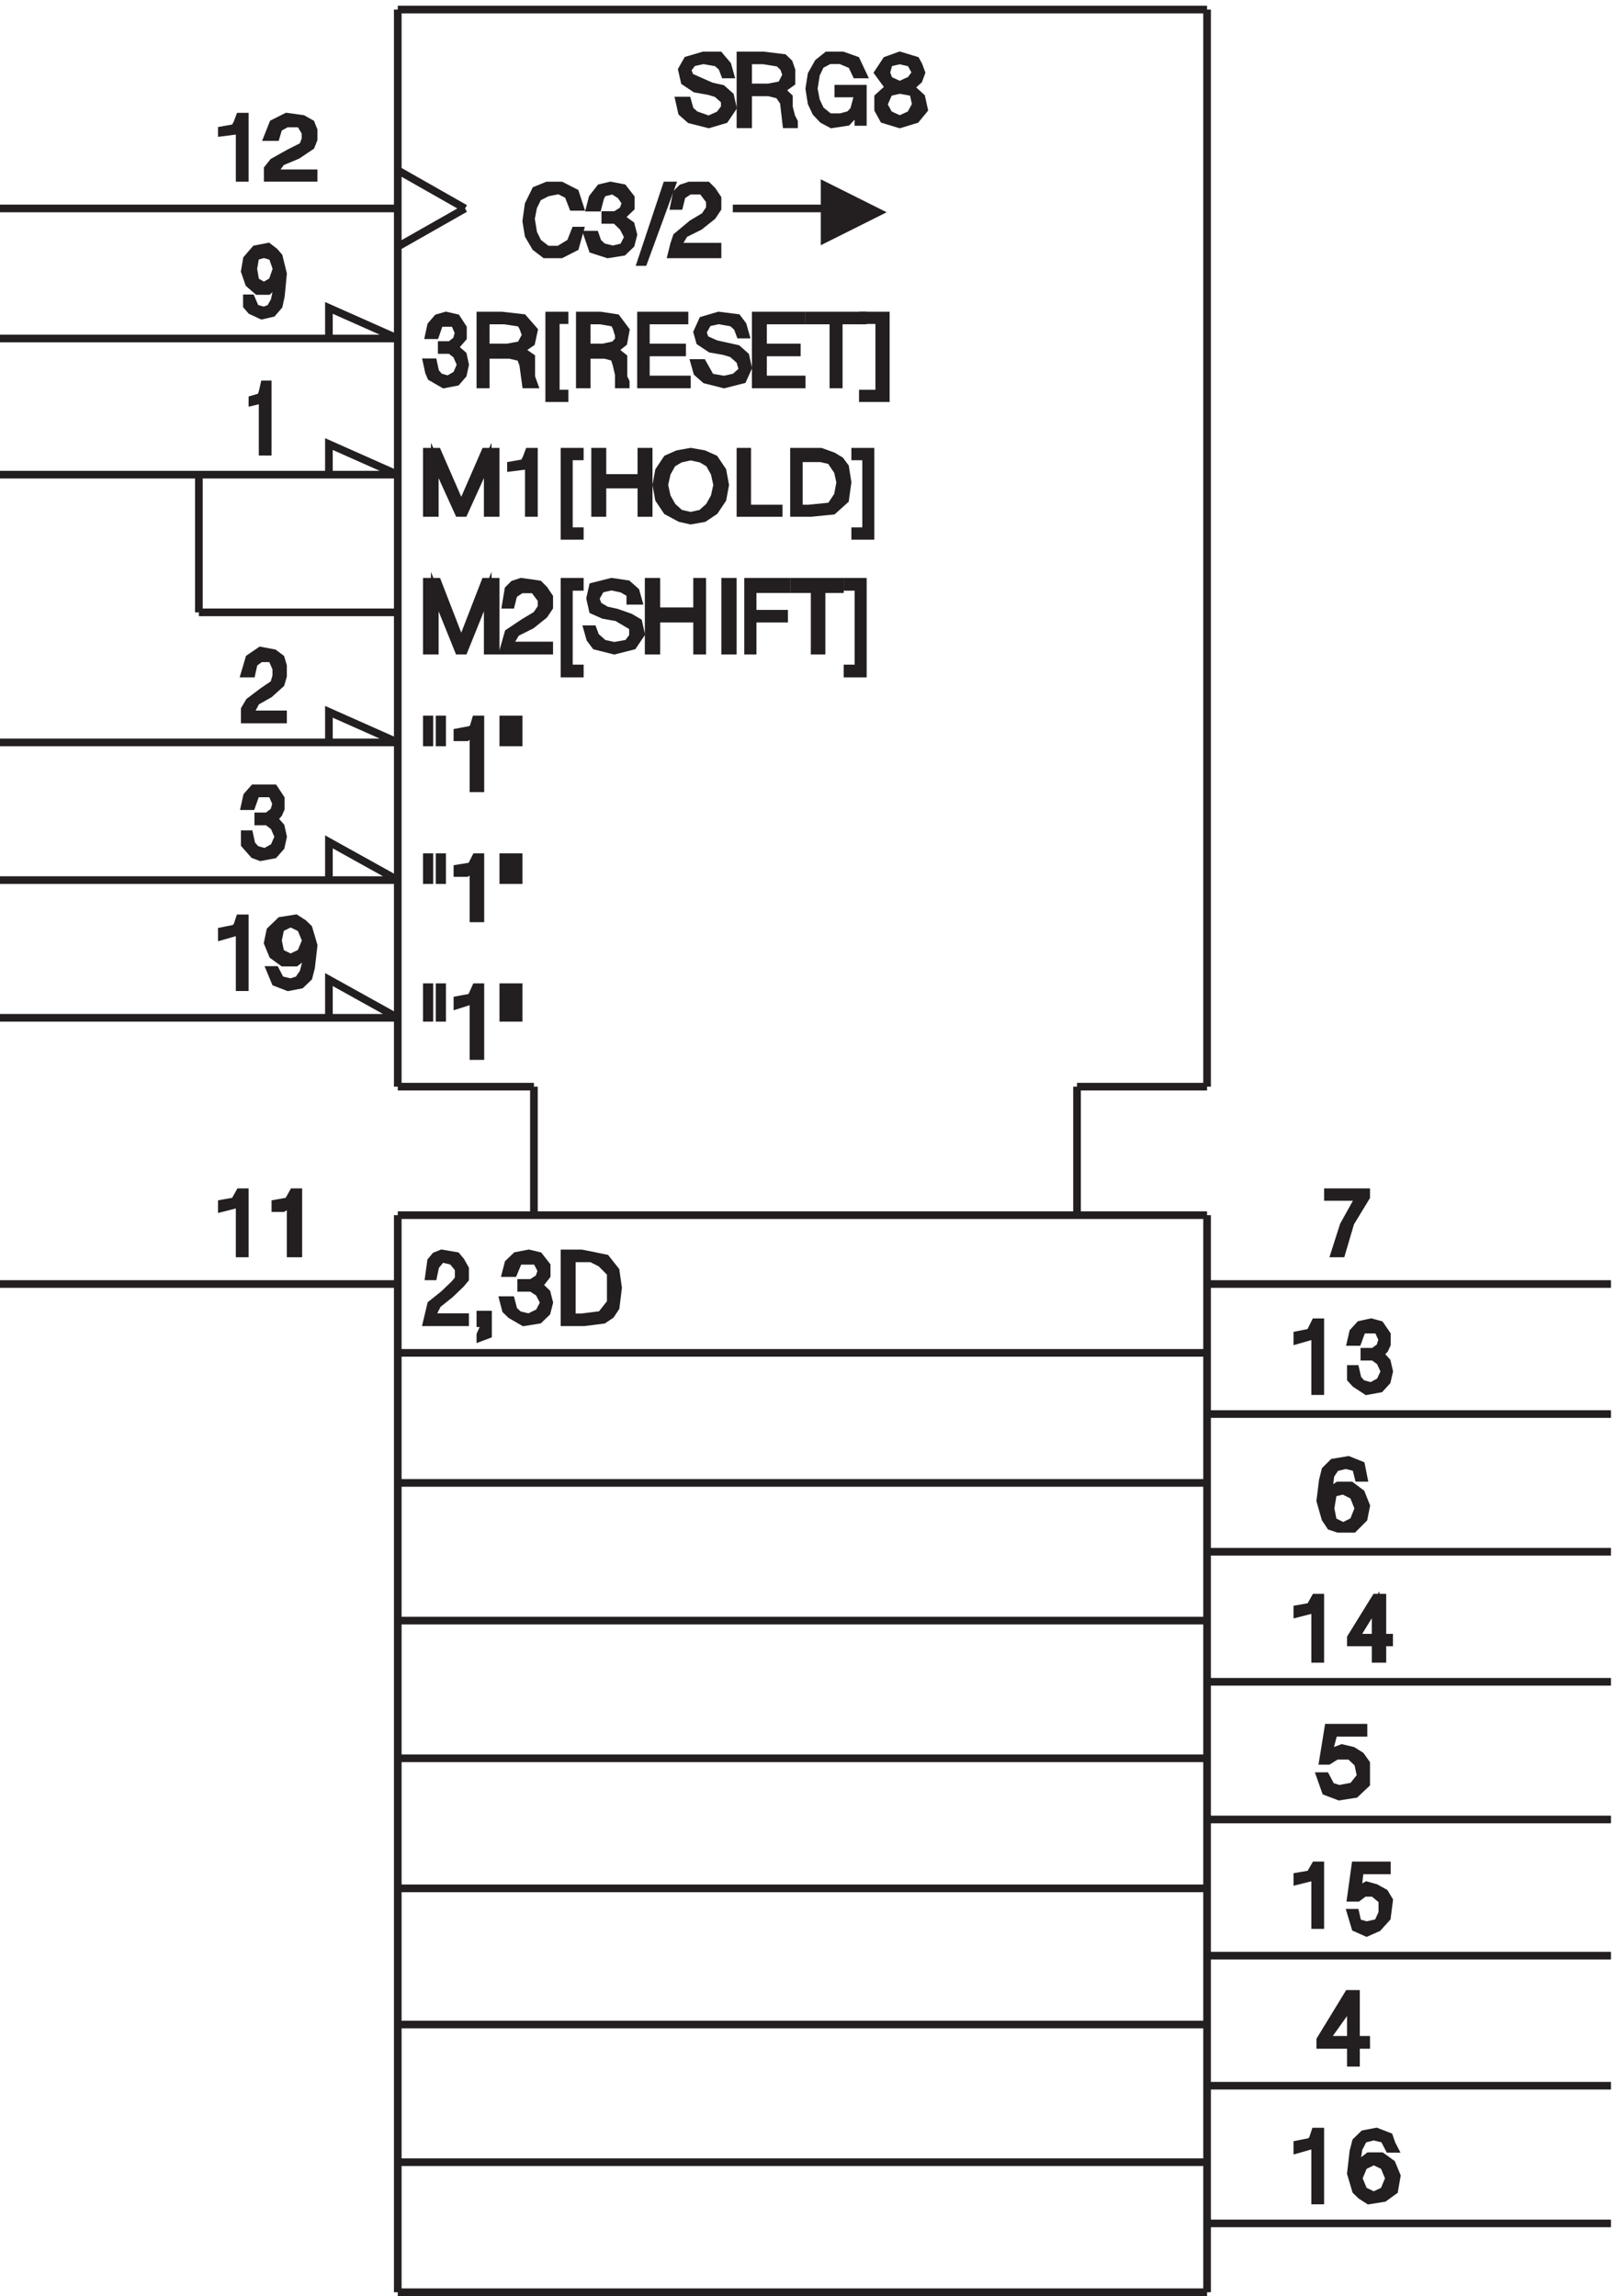 <svg xmlns="http://www.w3.org/2000/svg" xml:space="preserve" width="210.6" height="299.399"><path d="m393.332 2084.16 66-37.5m0 0-66-37.5m0 0v75m0 157.5h793.498m-793.498-1182h793.498M393.332 3.664h793.498m-793.498 127.5h793.498m-793.498 135h793.498m-793.498 133.5h793.498m-793.498 127.5h793.498m-793.498 135h793.498m-793.498 135h793.498M393.332 1059.66V3.66m793.498 1056V3.66m0 67.504h396m-396 135h396m-396 127.5h396m-396 133.5h396m-396 135h396m-396 127.5h396m-396 135h396m-396 127.5h396m-1189.498 0h-390m390 1249.496v-1056m0 0h133.5m0 0v-126m659.998 1182v-1056m0 0h-127.5m0 0v-126m-665.998 193.5h-390m390 135h-390m390 135h-390m390 127.5h-195m195 135h-390m390 133.5h-390m390 127.5h-390m195-396v135m127.5 0v30l67.5-30m-67.5 133.5v30l67.5-30m-67.5-396v30l67.5-30m-67.5-135v37.5l67.5-37.5m-67.5-135v37.5l67.5-37.5m0-328.496h793.498" style="fill:none;stroke:#231f20;stroke-width:7.5;stroke-linecap:butt;stroke-linejoin:miter;stroke-miterlimit:10;stroke-dasharray:none;stroke-opacity:1" transform="matrix(.133 0 0 -.133 -.444 299.388)"/><path d="m864.332 2042.91-52.5 26.25v-52.5z" style="fill:#231f20;fill-opacity:1;fill-rule:evenodd;stroke:none" transform="matrix(.133 0 0 -.133 -.444 299.388)"/><path d="m864.332 2042.91-52.5 26.25v-52.5zm-7.5 3.75h-135" style="fill:none;stroke:#231f20;stroke-width:7.5;stroke-linecap:butt;stroke-linejoin:miter;stroke-miterlimit:10;stroke-dasharray:none;stroke-opacity:1" transform="matrix(.133 0 0 -.133 -.444 299.388)"/><path d="M220.832 2121.11v2.22l12.5 2.22 2.5 4.44 2.5 6.67h5v-60h-5v46.67l-17.5-2.22" style="fill:#231f20;fill-opacity:1;fill-rule:evenodd;stroke:none" transform="matrix(.133 0 0 -.133 -.444 299.388)"/><path d="M220.832 2121.11v2.22l12.5 2.22 2.5 4.44 2.5 6.67h5v-60h-5v46.67z" style="fill:none;stroke:#231f20;stroke-width:7.5;stroke-linecap:butt;stroke-linejoin:miter;stroke-miterlimit:10;stroke-dasharray:none;stroke-opacity:1" transform="matrix(.133 0 0 -.133 -.444 299.388)"/><path d="m265.832 2116.66 5.297 13.33 13.234 6.67 15.883-2.22 7.942-4.45 2.644-6.66v-8.89l-2.644-6.67-13.239-8.89-15.883-6.67-7.937-11.1h39.703v-4.45h-45v8.89l5.297 6.66 15.879 8.9 13.238 6.66 2.645 6.67v6.67l-5.293 8.88h-13.235l-7.941-4.44-2.649-8.89h-7.941" style="fill:#231f20;fill-opacity:1;fill-rule:evenodd;stroke:none" transform="matrix(.133 0 0 -.133 -.444 299.388)"/><path d="m265.832 2116.66 5.297 13.33 13.234 6.67 15.883-2.22 7.942-4.45 2.644-6.66v-8.89l-2.644-6.67-13.239-8.89-15.883-6.67-7.937-11.1h39.703v-4.45h-45v8.89l5.297 6.66 15.879 8.9 13.238 6.66 2.645 6.67v6.67l-5.293 8.88h-13.235l-7.941-4.44-2.649-8.89z" style="fill:none;stroke:#231f20;stroke-width:7.5;stroke-linecap:butt;stroke-linejoin:miter;stroke-miterlimit:10;stroke-dasharray:none;stroke-opacity:1" transform="matrix(.133 0 0 -.133 -.444 299.388)"/><path d="M245.418 1958.54h4.164l4.168-9.65 8.332-2.41 6.25 2.41 4.168 7.24 4.168 19.28-10.418-9.64h-10.418L247.5 1973l-4.168 12.05 2.086 12.06 8.332 9.64 12.5 2.41 6.25-4.82 4.168-4.82 4.164-16.88-2.082-21.69-2.082-9.65-6.25-7.23-10.418-2.41-10.418 4.82-4.164 4.82zm8.332 40.98-2.082-12.06 2.082-12.05 8.332-4.82 8.336 4.82 4.164 12.05-4.164 12.06-8.336 2.41-8.332-2.41" style="fill:#231f20;fill-opacity:1;fill-rule:evenodd;stroke:none" transform="matrix(.133 0 0 -.133 -.444 299.388)"/><path d="M245.418 1958.54h4.164l4.168-9.65 8.332-2.41 6.25 2.41 4.168 7.24 4.168 19.28-10.418-9.64h-10.418L247.5 1973l-4.168 12.05 2.086 12.06 8.332 9.64 12.5 2.41 6.25-4.82 4.168-4.82 4.164-16.88-2.082-21.69-2.082-9.65-6.25-7.23-10.418-2.41-10.418 4.82-4.164 4.82zm8.332 40.98-2.082-12.06 2.082-12.05 8.332-4.82 8.336 4.82 4.164 12.05-4.164 12.06-8.336 2.41z" style="fill:none;stroke:#231f20;stroke-width:7.5;stroke-linecap:butt;stroke-linejoin:miter;stroke-miterlimit:10;stroke-dasharray:none;stroke-opacity:1" transform="matrix(.133 0 0 -.133 -.444 299.388)"/><path d="M250.832 1857.05v2.44l8.336 2.45 1.664 4.89 1.668 7.33h3.332v-66h-5v51.33l-10-2.44" style="fill:#231f20;fill-opacity:1;fill-rule:evenodd;stroke:none" transform="matrix(.133 0 0 -.133 -.444 299.388)"/><path d="M250.832 1857.05v2.44l8.336 2.45 1.664 4.89 1.668 7.33h3.332v-66h-5v51.33z" style="fill:none;stroke:#231f20;stroke-width:7.5;stroke-linecap:butt;stroke-linejoin:miter;stroke-miterlimit:10;stroke-dasharray:none;stroke-opacity:1" transform="matrix(.133 0 0 -.133 -.444 299.388)"/><path d="m243.332 1590.66 4.414 15 11.027 7.5 13.235-2.5 6.621-5 2.203-7.5v-10l-2.203-7.5-11.031-10-13.235-7.5-6.617-12.5h33.086v-5h-37.5v10l4.414 7.5 13.234 10 11.028 7.5 2.207 7.5v7.5l-4.41 10h-11.032l-6.617-5-2.207-10h-6.617" style="fill:#231f20;fill-opacity:1;fill-rule:evenodd;stroke:none" transform="matrix(.133 0 0 -.133 -.444 299.388)"/><path d="m243.332 1590.66 4.414 15 11.027 7.5 13.235-2.5 6.621-5 2.203-7.5v-10l-2.203-7.5-11.031-10-13.235-7.5-6.617-12.5h33.086v-5h-37.5v10l4.414 7.5 13.234 10 11.028 7.5 2.207 7.5v7.5l-4.41 10h-11.032l-6.617-5-2.207-10z" style="fill:none;stroke:#231f20;stroke-width:7.5;stroke-linecap:butt;stroke-linejoin:miter;stroke-miterlimit:10;stroke-dasharray:none;stroke-opacity:1" transform="matrix(.133 0 0 -.133 -.444 299.388)"/><path d="M220.832 1333.16v5l12.5 2.5 2.5 2.5 2.5 7.5h5v-67.5h-5v55l-17.5-5" style="fill:#231f20;fill-opacity:1;fill-rule:evenodd;stroke:none" transform="matrix(.133 0 0 -.133 -.444 299.388)"/><path d="M220.832 1333.16v5l12.5 2.5 2.5 2.5 2.5 7.5h5v-67.5h-5v55z" style="fill:none;stroke:#231f20;stroke-width:7.5;stroke-linecap:butt;stroke-linejoin:miter;stroke-miterlimit:10;stroke-dasharray:none;stroke-opacity:1" transform="matrix(.133 0 0 -.133 -.444 299.388)"/><path d="M268.332 1300.04h5l5-9.65 10-2.41 7.5 2.41 5 7.24 5 19.28-12.5-9.64h-12.5l-10 7.23-5 12.05 2.5 12.06 10 9.64 15 2.41 7.5-4.82 5-4.82 5-16.88-2.5-21.69-2.5-9.65-7.5-7.23-12.5-2.41-12.5 4.82zm10 40.98-2.5-12.06 2.5-12.05 10-4.82 10 4.82 5 12.05-5 12.06-10 4.82-10-4.82" style="fill:#231f20;fill-opacity:1;fill-rule:evenodd;stroke:none" transform="matrix(.133 0 0 -.133 -.444 299.388)"/><path d="M268.332 1300.04h5l5-9.65 10-2.41 7.5 2.41 5 7.24 5 19.28-12.5-9.64h-12.5l-10 7.23-5 12.05 2.5 12.06 10 9.64 15 2.41 7.5-4.82 5-4.82 5-16.88-2.5-21.69-2.5-9.65-7.5-7.23-12.5-2.41-12.5 4.82zm10 40.98-2.5-12.06 2.5-12.05 10-4.82 10 4.82 5 12.05-5 12.06-10 4.82z" style="fill:none;stroke:#231f20;stroke-width:7.5;stroke-linecap:butt;stroke-linejoin:miter;stroke-miterlimit:10;stroke-dasharray:none;stroke-opacity:1" transform="matrix(.133 0 0 -.133 -.444 299.388)"/><path d="M256.566 1445.66v5h8.825l6.617 5 2.207 7.5-4.41 10h-15.442l-4.414-12.5h-6.617l2.207 10 6.617 7.5h19.852l6.621-10v-10l-2.207-5-4.414-5 6.621-7.5 2.203-10-2.203-10-6.621-7.5-13.235-2.5-6.617 2.5-4.41 5-4.414 5v10h4.414l2.203-10 4.414-5 8.825-2.5 8.82 5 4.414 10-4.414 10-6.617 5h-8.825" style="fill:#231f20;fill-opacity:1;fill-rule:evenodd;stroke:none" transform="matrix(.133 0 0 -.133 -.444 299.388)"/><path d="M256.566 1445.66v5h8.825l6.617 5 2.207 7.5-4.41 10h-15.442l-4.414-12.5h-6.617l2.207 10 6.617 7.5h19.852l6.621-10v-10l-2.207-5-4.414-5 6.621-7.5 2.203-10-2.203-10-6.621-7.5-13.235-2.5-6.617 2.5-4.41 5-4.414 5v10h4.414l2.203-10 4.414-5 8.825-2.5 8.82 5 4.414 10-4.414 10-6.617 5z" style="fill:none;stroke:#231f20;stroke-width:7.5;stroke-linecap:butt;stroke-linejoin:miter;stroke-miterlimit:10;stroke-dasharray:none;stroke-opacity:1" transform="matrix(.133 0 0 -.133 -.444 299.388)"/><path d="M220.832 1066.61v4.44l12.5 2.22 5 8.89h5v-60h-5v48.89l-17.5-4.44" style="fill:#231f20;fill-opacity:1;fill-rule:evenodd;stroke:none" transform="matrix(.133 0 0 -.133 -.444 299.388)"/><path d="M220.832 1066.61v4.44l12.5 2.22 5 8.89h5v-60h-5v48.89z" style="fill:none;stroke:#231f20;stroke-width:7.5;stroke-linecap:butt;stroke-linejoin:miter;stroke-miterlimit:10;stroke-dasharray:none;stroke-opacity:1" transform="matrix(.133 0 0 -.133 -.444 299.388)"/><path d="M273.332 1066.61v4.44l12.5 2.22 5 8.89h5v-60h-7.5v48.89l-7.5-4.44h-7.5" style="fill:#231f20;fill-opacity:1;fill-rule:evenodd;stroke:none" transform="matrix(.133 0 0 -.133 -.444 299.388)"/><path d="M273.332 1066.61v4.44l12.5 2.22 5 8.89h5v-60h-7.5v48.89l-7.5-4.44z" style="fill:none;stroke:#231f20;stroke-width:7.5;stroke-linecap:butt;stroke-linejoin:miter;stroke-miterlimit:10;stroke-dasharray:none;stroke-opacity:1" transform="matrix(.133 0 0 -.133 -.444 299.388)"/><path d="m423.918 999.66 2.082 15 4.168 5 6.25 2.5 14.582-2.5 4.168-5 4.164-7.5v-10l-4.164-5-10.418-10-12.5-10-6.25-12.5h33.332v-5h-37.5l4.168 17.5 12.5 10 10.418 10 4.164 5v10l-6.25 7.5-10.414 2.5-6.25-7.5-2.086-10h-4.164" style="fill:#231f20;fill-opacity:1;fill-rule:evenodd;stroke:none" transform="matrix(.133 0 0 -.133 -.444 299.388)"/><path d="m423.918 999.66 2.082 15 4.168 5 6.25 2.5 14.582-2.5 4.168-5 4.164-7.5v-10l-4.164-5-10.418-10-12.5-10-6.25-12.5h33.332v-5h-37.5l4.168 17.5 12.5 10 10.418 10 4.164 5v10l-6.25 7.5-10.414 2.5-6.25-7.5-2.086-10z" style="fill:none;stroke:#231f20;stroke-width:7.5;stroke-linecap:butt;stroke-linejoin:miter;stroke-miterlimit:10;stroke-dasharray:none;stroke-opacity:1" transform="matrix(.133 0 0 -.133 -.444 299.388)"/><path d="M478.082 950.914v2.813h-3.75v8.437h7.5v-19.687l-7.5-2.813v2.813l3.75 8.437" style="fill:#231f20;fill-opacity:1;fill-rule:evenodd;stroke:none" transform="matrix(.133 0 0 -.133 -.444 299.388)"/><path d="M478.082 950.914v2.813h-3.75v8.437h7.5v-19.687l-7.5-2.813v2.813z" style="fill:none;stroke:#231f20;stroke-width:7.5;stroke-linecap:butt;stroke-linejoin:miter;stroke-miterlimit:10;stroke-dasharray:none;stroke-opacity:1" transform="matrix(.133 0 0 -.133 -.444 299.388)"/><path d="M514.332 988.41v4.82h10l7.5 4.825 2.5 7.235-5 9.64h-17.5l-5-12.05h-7.5l2.5 9.64 7.5 7.23 12.5 2.41 10-2.41 7.5-9.64v-9.65l-7.5-9.64 7.5-7.23 2.5-9.645-2.5-9.64-7.5-7.235-15-2.41-12.5 7.231-5 4.824-2.5 9.64h7.5l2.5-9.64 5-4.824 10-2.411 10 4.825 5 9.64-5 9.645-7.5 4.82h-10" style="fill:#231f20;fill-opacity:1;fill-rule:evenodd;stroke:none" transform="matrix(.133 0 0 -.133 -.444 299.388)"/><path d="M514.332 988.41v4.82h10l7.5 4.825 2.5 7.235-5 9.64h-17.5l-5-12.05h-7.5l2.5 9.64 7.5 7.23 12.5 2.41 10-2.41 7.5-9.64v-9.65l-7.5-9.64 7.5-7.23 2.5-9.645-2.5-9.64-7.5-7.235-15-2.41-12.5 7.231-5 4.824-2.5 9.64h7.5l2.5-9.64 5-4.824 10-2.411 10 4.825 5 9.64-5 9.645-7.5 4.82z" style="fill:none;stroke:#231f20;stroke-width:7.5;stroke-linecap:butt;stroke-linejoin:miter;stroke-miterlimit:10;stroke-dasharray:none;stroke-opacity:1" transform="matrix(.133 0 0 -.133 -.444 299.388)"/><path d="M556.832 954.66v67.5h16.707l23.863-4.82 9.543-12.05 2.387-16.88-2.387-19.285-4.769-7.234-7.16-4.821-19.09-2.41zm16.707 62.68h-9.547v-57.86h9.547l19.09 2.411 9.547 12.054v28.935l-9.547 9.64-9.547 4.82h-9.543" style="fill:#231f20;fill-opacity:1;fill-rule:evenodd;stroke:none" transform="matrix(.133 0 0 -.133 -.444 299.388)"/><path d="M556.832 954.66v67.5h16.707l23.863-4.82 9.543-12.05 2.387-16.88-2.387-19.285-4.769-7.234-7.16-4.821-19.09-2.41zm16.707 62.68h-9.547v-57.86h9.547l19.09 2.411 9.547 12.054v28.935l-9.547 9.64-9.547 4.82z" style="fill:none;stroke:#231f20;stroke-width:7.5;stroke-linecap:butt;stroke-linejoin:miter;stroke-miterlimit:10;stroke-dasharray:none;stroke-opacity:1" transform="matrix(.133 0 0 -.133 -.444 299.388)"/><path d="M424.332 1283.16v-30h-2.5v30zm12.5 0v-30h-2.5v30h2.5" style="fill:#231f20;fill-opacity:1;fill-rule:evenodd;stroke:none" transform="matrix(.133 0 0 -.133 -.444 299.388)"/><path d="M424.332 1283.16v-30h-2.5v30zm12.5 0v-30h-2.5v30z" style="fill:none;stroke:#231f20;stroke-width:7.5;stroke-linecap:butt;stroke-linejoin:miter;stroke-miterlimit:10;stroke-dasharray:none;stroke-opacity:1" transform="matrix(.133 0 0 -.133 -.444 299.388)"/><path d="M451.832 1265.66v5l13.5 2.5 4.5 10h4.5v-67.5h-6.75v55l-15.75-5" style="fill:#231f20;fill-opacity:1;fill-rule:evenodd;stroke:none" transform="matrix(.133 0 0 -.133 -.444 299.388)"/><path d="M451.832 1265.66v5l13.5 2.5 4.5 10h4.5v-67.5h-6.75v55z" style="fill:none;stroke:#231f20;stroke-width:7.5;stroke-linecap:butt;stroke-linejoin:miter;stroke-miterlimit:10;stroke-dasharray:none;stroke-opacity:1" transform="matrix(.133 0 0 -.133 -.444 299.388)"/><path d="M501.117 1283.16v-30h-4.285v30zm10.715 0v-30h-4.285v30h4.285" style="fill:#231f20;fill-opacity:1;fill-rule:evenodd;stroke:none" transform="matrix(.133 0 0 -.133 -.444 299.388)"/><path d="M501.117 1283.16v-30h-4.285v30zm10.715 0v-30h-4.285v30z" style="fill:none;stroke:#231f20;stroke-width:7.5;stroke-linecap:butt;stroke-linejoin:miter;stroke-miterlimit:10;stroke-dasharray:none;stroke-opacity:1" transform="matrix(.133 0 0 -.133 -.444 299.388)"/><path d="M424.332 1410.66v-22.5h-2.5v22.5zm12.5 0v-22.5h-2.5v22.5h2.5" style="fill:#231f20;fill-opacity:1;fill-rule:evenodd;stroke:none" transform="matrix(.133 0 0 -.133 -.444 299.388)"/><path d="M424.332 1410.66v-22.5h-2.5v22.5zm12.5 0v-22.5h-2.5v22.5z" style="fill:none;stroke:#231f20;stroke-width:7.5;stroke-linecap:butt;stroke-linejoin:miter;stroke-miterlimit:10;stroke-dasharray:none;stroke-opacity:1" transform="matrix(.133 0 0 -.133 -.444 299.388)"/><path d="M451.832 1395.11v4.44l13.5 2.22 4.5 8.89h4.5v-60h-6.75v48.89l-6.75-4.44h-9" style="fill:#231f20;fill-opacity:1;fill-rule:evenodd;stroke:none" transform="matrix(.133 0 0 -.133 -.444 299.388)"/><path d="M451.832 1395.11v4.44l13.5 2.22 4.5 8.89h4.5v-60h-6.75v48.89l-6.75-4.44z" style="fill:none;stroke:#231f20;stroke-width:7.5;stroke-linecap:butt;stroke-linejoin:miter;stroke-miterlimit:10;stroke-dasharray:none;stroke-opacity:1" transform="matrix(.133 0 0 -.133 -.444 299.388)"/><path d="M501.117 1410.66v-22.5h-4.285v22.5zm10.715 0v-22.5h-4.285v22.5h4.285" style="fill:#231f20;fill-opacity:1;fill-rule:evenodd;stroke:none" transform="matrix(.133 0 0 -.133 -.444 299.388)"/><path d="M501.117 1410.66v-22.5h-4.285v22.5zm10.715 0v-22.5h-4.285v22.5z" style="fill:none;stroke:#231f20;stroke-width:7.5;stroke-linecap:butt;stroke-linejoin:miter;stroke-miterlimit:10;stroke-dasharray:none;stroke-opacity:1" transform="matrix(.133 0 0 -.133 -.444 299.388)"/><path d="M424.332 1545.66v-22.5h-2.5v22.5zm12.5 0v-22.5h-2.5v22.5h2.5" style="fill:#231f20;fill-opacity:1;fill-rule:evenodd;stroke:none" transform="matrix(.133 0 0 -.133 -.444 299.388)"/><path d="M424.332 1545.66v-22.5h-2.5v22.5zm12.5 0v-22.5h-2.5v22.5z" style="fill:none;stroke:#231f20;stroke-width:7.5;stroke-linecap:butt;stroke-linejoin:miter;stroke-miterlimit:10;stroke-dasharray:none;stroke-opacity:1" transform="matrix(.133 0 0 -.133 -.444 299.388)"/><path d="M451.832 1528.16v5l13.5 2.5 2.25 2.5 2.25 7.5h4.5v-67.5h-6.75v55l-6.75-5h-9" style="fill:#231f20;fill-opacity:1;fill-rule:evenodd;stroke:none" transform="matrix(.133 0 0 -.133 -.444 299.388)"/><path d="M451.832 1528.16v5l13.5 2.5 2.25 2.5 2.25 7.5h4.5v-67.5h-6.75v55l-6.75-5z" style="fill:none;stroke:#231f20;stroke-width:7.5;stroke-linecap:butt;stroke-linejoin:miter;stroke-miterlimit:10;stroke-dasharray:none;stroke-opacity:1" transform="matrix(.133 0 0 -.133 -.444 299.388)"/><path d="M501.117 1545.66v-22.5h-4.285v22.5zm10.715 0v-22.5h-4.285v22.5h4.285" style="fill:#231f20;fill-opacity:1;fill-rule:evenodd;stroke:none" transform="matrix(.133 0 0 -.133 -.444 299.388)"/><path d="M501.117 1545.66v-22.5h-4.285v22.5zm10.715 0v-22.5h-4.285v22.5z" style="fill:none;stroke:#231f20;stroke-width:7.5;stroke-linecap:butt;stroke-linejoin:miter;stroke-miterlimit:10;stroke-dasharray:none;stroke-opacity:1" transform="matrix(.133 0 0 -.133 -.444 299.388)"/><path d="m432.219 1680.66 23.363-60.27 23.367 60.27h10.383v-67.5h-7.789v57.86l-23.363-57.86h-5.192l-23.367 57.86v-57.86h-7.789v67.5h10.387" style="fill:#231f20;fill-opacity:1;fill-rule:evenodd;stroke:none" transform="matrix(.133 0 0 -.133 -.444 299.388)"/><path d="m432.219 1680.66 23.363-60.27 23.367 60.27h10.383v-67.5h-7.789v57.86l-23.363-57.86h-5.192l-23.367 57.86v-57.86h-7.789v67.5z" style="fill:none;stroke:#231f20;stroke-width:7.5;stroke-linecap:butt;stroke-linejoin:miter;stroke-miterlimit:10;stroke-dasharray:none;stroke-opacity:1" transform="matrix(.133 0 0 -.133 -.444 299.388)"/><path d="m499.332 1658.16 2.5 15 5 5 7.5 2.5 17.5-2.5 5-5 5-7.5v-10l-5-7.5-12.5-10-15-7.5-7.5-12.5h40v-5h-45l5 17.5 15 10 12.5 7.5 5 7.5v7.5l-7.5 10h-12.5l-7.5-5-2.5-10h-5" style="fill:#231f20;fill-opacity:1;fill-rule:evenodd;stroke:none" transform="matrix(.133 0 0 -.133 -.444 299.388)"/><path d="m499.332 1658.16 2.5 15 5 5 7.5 2.5 17.5-2.5 5-5 5-7.5v-10l-5-7.5-12.5-10-15-7.5-7.5-12.5h40v-5h-45l5 17.5 15 10 12.5 7.5 5 7.5v7.5l-7.5 10h-12.5l-7.5-5-2.5-10z" style="fill:none;stroke:#231f20;stroke-width:7.5;stroke-linecap:butt;stroke-linejoin:miter;stroke-miterlimit:10;stroke-dasharray:none;stroke-opacity:1" transform="matrix(.133 0 0 -.133 -.444 299.388)"/><path d="M556.832 1680.66h15v-5h-10.715v-80h10.715v-5h-15v90" style="fill:#231f20;fill-opacity:1;fill-rule:evenodd;stroke:none" transform="matrix(.133 0 0 -.133 -.444 299.388)"/><path d="M556.832 1680.66h15v-5h-10.715v-80h10.715v-5h-15z" style="fill:none;stroke:#231f20;stroke-width:7.5;stroke-linecap:butt;stroke-linejoin:miter;stroke-miterlimit:10;stroke-dasharray:none;stroke-opacity:1" transform="matrix(.133 0 0 -.133 -.444 299.388)"/><path d="m608.207 1645.75-13.125 2.32-10.5 4.66-2.625 11.64 2.625 11.63 18.375 4.66 15.75-2.33 7.875-6.98 2.625-9.31h-7.875v6.98l-7.875 4.66-10.5 2.32-10.5-2.32-5.25-9.31 2.625-6.99 7.875-4.65 10.5-2.33 13.125-4.65 7.875-4.66 2.625-11.64-7.875-11.63-18.375-4.66-18.375 4.66-5.25 6.98-2.625 9.31h5.25l2.625-6.98 7.875-6.99 10.5-2.32 13.125 2.32 5.25 6.99v9.31l-15.75 9.31" style="fill:#231f20;fill-opacity:1;fill-rule:evenodd;stroke:none" transform="matrix(.133 0 0 -.133 -.444 299.388)"/><path d="m608.207 1645.75-13.125 2.32-10.5 4.66-2.625 11.64 2.625 11.63 18.375 4.66 15.75-2.33 7.875-6.98 2.625-9.31h-7.875v6.98l-7.875 4.66-10.5 2.32-10.5-2.32-5.25-9.31 2.625-6.99 7.875-4.65 10.5-2.33 13.125-4.65 7.875-4.66 2.625-11.64-7.875-11.63-18.375-4.66-18.375 4.66-5.25 6.98-2.625 9.31h5.25l2.625-6.98 7.875-6.99 10.5-2.32 13.125 2.32 5.25 6.99v9.31z" style="fill:none;stroke:#231f20;stroke-width:7.5;stroke-linecap:butt;stroke-linejoin:miter;stroke-miterlimit:10;stroke-dasharray:none;stroke-opacity:1" transform="matrix(.133 0 0 -.133 -.444 299.388)"/><path d="M646.832 1680.66v-28.93h40v28.93h5v-67.5h-5v31.34h-40v-31.34h-7.5v67.5h7.5" style="fill:#231f20;fill-opacity:1;fill-rule:evenodd;stroke:none" transform="matrix(.133 0 0 -.133 -.444 299.388)"/><path d="M646.832 1680.66v-28.93h40v28.93h5v-67.5h-5v31.34h-40v-31.34h-7.5v67.5z" style="fill:none;stroke:#231f20;stroke-width:7.5;stroke-linecap:butt;stroke-linejoin:miter;stroke-miterlimit:10;stroke-dasharray:none;stroke-opacity:1" transform="matrix(.133 0 0 -.133 -.444 299.388)"/><path d="M721.832 1680.66v-67.5h-7.5v67.5h7.5" style="fill:#231f20;fill-opacity:1;fill-rule:evenodd;stroke:none" transform="matrix(.133 0 0 -.133 -.444 299.388)"/><path d="M721.832 1680.66v-67.5h-7.5v67.5z" style="fill:none;stroke:#231f20;stroke-width:7.5;stroke-linecap:butt;stroke-linejoin:miter;stroke-miterlimit:10;stroke-dasharray:none;stroke-opacity:1" transform="matrix(.133 0 0 -.133 -.444 299.388)"/><path d="M774.332 1680.66v-7.23h-33.086v-24.11h30.883v-4.82h-30.883v-31.34h-4.414v67.5h37.5" style="fill:#231f20;fill-opacity:1;fill-rule:evenodd;stroke:none" transform="matrix(.133 0 0 -.133 -.444 299.388)"/><path d="M774.332 1680.66v-7.23h-33.086v-24.11h30.883v-4.82h-30.883v-31.34h-4.414v67.5z" style="fill:none;stroke:#231f20;stroke-width:7.5;stroke-linecap:butt;stroke-linejoin:miter;stroke-miterlimit:10;stroke-dasharray:none;stroke-opacity:1" transform="matrix(.133 0 0 -.133 -.444 299.388)"/><path d="M781.832 1673.43v7.23h45v-7.23h-18v-60.27h-6.75v60.27h-20.25" style="fill:#231f20;fill-opacity:1;fill-rule:evenodd;stroke:none" transform="matrix(.133 0 0 -.133 -.444 299.388)"/><path d="M781.832 1673.43v7.23h45v-7.23h-18v-60.27h-6.75v60.27z" style="fill:none;stroke:#231f20;stroke-width:7.5;stroke-linecap:butt;stroke-linejoin:miter;stroke-miterlimit:10;stroke-dasharray:none;stroke-opacity:1" transform="matrix(.133 0 0 -.133 -.444 299.388)"/><path d="M845.047 1595.66v80h-10.715v5h15v-90h-15v5h10.715" style="fill:#231f20;fill-opacity:1;fill-rule:evenodd;stroke:none" transform="matrix(.133 0 0 -.133 -.444 299.388)"/><path d="M845.047 1595.66v80h-10.715v5h15v-90h-15v5z" style="fill:none;stroke:#231f20;stroke-width:7.5;stroke-linecap:butt;stroke-linejoin:miter;stroke-miterlimit:10;stroke-dasharray:none;stroke-opacity:1" transform="matrix(.133 0 0 -.133 -.444 299.388)"/><path d="m432.219 1808.16 23.363-53.57 23.367 53.57h10.383v-60h-7.789v51.43l-23.363-51.43h-5.192l-23.367 51.43v-51.43h-7.789v60h10.387" style="fill:#231f20;fill-opacity:1;fill-rule:evenodd;stroke:none" transform="matrix(.133 0 0 -.133 -.444 299.388)"/><path d="m432.219 1808.16 23.363-53.57 23.367 53.57h10.383v-60h-7.789v51.43l-23.363-51.43h-5.192l-23.367 51.43v-51.43h-7.789v60z" style="fill:none;stroke:#231f20;stroke-width:7.5;stroke-linecap:butt;stroke-linejoin:miter;stroke-miterlimit:10;stroke-dasharray:none;stroke-opacity:1" transform="matrix(.133 0 0 -.133 -.444 299.388)"/><path d="M504.332 1792.61v2.22l12.5 2.22 2.5 4.44 2.5 6.67h5v-60h-5v46.67l-17.5-2.22" style="fill:#231f20;fill-opacity:1;fill-rule:evenodd;stroke:none" transform="matrix(.133 0 0 -.133 -.444 299.388)"/><path d="M504.332 1792.61v2.22l12.5 2.22 2.5 4.44 2.5 6.67h5v-60h-5v46.67z" style="fill:none;stroke:#231f20;stroke-width:7.5;stroke-linecap:butt;stroke-linejoin:miter;stroke-miterlimit:10;stroke-dasharray:none;stroke-opacity:1" transform="matrix(.133 0 0 -.133 -.444 299.388)"/><path d="M556.832 1808.16h15v-4.58h-10.715v-73.34h10.715v-4.58h-15v82.5" style="fill:#231f20;fill-opacity:1;fill-rule:evenodd;stroke:none" transform="matrix(.133 0 0 -.133 -.444 299.388)"/><path d="M556.832 1808.16h15v-4.58h-10.715v-73.34h10.715v-4.58h-15z" style="fill:none;stroke:#231f20;stroke-width:7.5;stroke-linecap:butt;stroke-linejoin:miter;stroke-miterlimit:10;stroke-dasharray:none;stroke-opacity:1" transform="matrix(.133 0 0 -.133 -.444 299.388)"/><path d="M593.992 1808.16v-25.71h38.184v25.71h7.156v-60h-7.156v27.86h-38.184v-27.86h-7.16v60h7.16" style="fill:#231f20;fill-opacity:1;fill-rule:evenodd;stroke:none" transform="matrix(.133 0 0 -.133 -.444 299.388)"/><path d="M593.992 1808.16v-25.71h38.184v25.71h7.156v-60h-7.156v27.86h-38.184v-27.86h-7.16v60z" style="fill:none;stroke:#231f20;stroke-width:7.5;stroke-linecap:butt;stroke-linejoin:miter;stroke-miterlimit:10;stroke-dasharray:none;stroke-opacity:1" transform="matrix(.133 0 0 -.133 -.444 299.388)"/><path d="m657.219 1801.18 10.383 4.65 12.98 2.33 12.981-2.33 10.386-4.65 7.789-11.64 2.594-13.97-2.594-13.96-7.789-11.64-10.386-6.98-12.981-2.33-10.383 2.33-12.98 6.98-7.789 11.64-2.598 13.96 2.598 13.97zm5.191-4.66-5.191-9.31-2.598-11.64 2.598-11.63 5.191-9.31 7.789-6.99 10.383-2.32 10.387 2.32 7.789 6.99 5.191 9.31 2.594 11.63-2.594 11.64-5.191 9.31-7.789 4.66-10.387 2.32-10.383-2.32-7.789-4.66" style="fill:#231f20;fill-opacity:1;fill-rule:evenodd;stroke:none" transform="matrix(.133 0 0 -.133 -.444 299.388)"/><path d="m657.219 1801.18 10.383 4.65 12.98 2.33 12.981-2.33 10.386-4.65 7.789-11.64 2.594-13.97-2.594-13.96-7.789-11.64-10.386-6.98-12.981-2.33-10.383 2.33-12.98 6.98-7.789 11.64-2.598 13.96 2.598 13.97zm5.191-4.66-5.191-9.31-2.598-11.64 2.598-11.63 5.191-9.31 7.789-6.99 10.383-2.32 10.387 2.32 7.789 6.99 5.191 9.31 2.594 11.63-2.594 11.64-5.191 9.31-7.789 4.66-10.387 2.32-10.383-2.32z" style="fill:none;stroke:#231f20;stroke-width:7.5;stroke-linecap:butt;stroke-linejoin:miter;stroke-miterlimit:10;stroke-dasharray:none;stroke-opacity:1" transform="matrix(.133 0 0 -.133 -.444 299.388)"/><path d="M735.949 1808.16v-55.71h30.883v-4.29h-37.5v60h6.617" style="fill:#231f20;fill-opacity:1;fill-rule:evenodd;stroke:none" transform="matrix(.133 0 0 -.133 -.444 299.388)"/><path d="M735.949 1808.16v-55.71h30.883v-4.29h-37.5v60z" style="fill:none;stroke:#231f20;stroke-width:7.5;stroke-linecap:butt;stroke-linejoin:miter;stroke-miterlimit:10;stroke-dasharray:none;stroke-opacity:1" transform="matrix(.133 0 0 -.133 -.444 299.388)"/><path d="M781.832 1748.16v60h26.25l11.934-4.28 7.16-4.29 4.769-6.43 2.387-15-2.387-17.14-11.929-10.72-21.477-2.14zm16.707 53.57h-11.934v-49.28h9.547l21.477 2.14 7.16 10.71 2.387 12.86-2.387 10.72-7.16 10.71-9.547 2.14h-9.543" style="fill:#231f20;fill-opacity:1;fill-rule:evenodd;stroke:none" transform="matrix(.133 0 0 -.133 -.444 299.388)"/><path d="M781.832 1748.16v60h26.25l11.934-4.28 7.16-4.29 4.769-6.43 2.387-15-2.387-17.14-11.929-10.72-21.477-2.14zm16.707 53.57h-11.934v-49.28h9.547l21.477 2.14 7.16 10.71 2.387 12.86-2.387 10.72-7.16 10.71-9.547 2.14z" style="fill:none;stroke:#231f20;stroke-width:7.5;stroke-linecap:butt;stroke-linejoin:miter;stroke-miterlimit:10;stroke-dasharray:none;stroke-opacity:1" transform="matrix(.133 0 0 -.133 -.444 299.388)"/><path d="M852.547 1730.24v73.34h-10.715v4.58h15v-82.5h-15v4.58h10.715" style="fill:#231f20;fill-opacity:1;fill-rule:evenodd;stroke:none" transform="matrix(.133 0 0 -.133 -.444 299.388)"/><path d="M852.547 1730.24v73.34h-10.715v4.58h15v-82.5h-15v4.58z" style="fill:none;stroke:#231f20;stroke-width:7.5;stroke-linecap:butt;stroke-linejoin:miter;stroke-miterlimit:10;stroke-dasharray:none;stroke-opacity:1" transform="matrix(.133 0 0 -.133 -.444 299.388)"/><path d="M436.418 1907.91v4.82h8.332l6.25 4.82 2.082 7.24-4.164 9.64h-14.586l-4.164-12.05h-6.25l2.082 9.64 6.25 7.23 8.332 2.41 10.418-2.41 6.25-9.64v-9.65l-8.332-9.64 8.332-7.23 2.082-9.64-2.082-9.65-6.25-7.23-12.5-2.41-12.5 7.23-2.082 4.82-2.086 9.65h6.25l2.086-9.65 4.164-4.82 8.336-2.41 8.332 4.82 4.168 9.65-4.168 9.64-6.25 4.82h-8.332" style="fill:#231f20;fill-opacity:1;fill-rule:evenodd;stroke:none" transform="matrix(.133 0 0 -.133 -.444 299.388)"/><path d="M436.418 1907.91v4.82h8.332l6.25 4.82 2.082 7.24-4.164 9.64h-14.586l-4.164-12.05h-6.25l2.082 9.64 6.25 7.23 8.332 2.41 10.418-2.41 6.25-9.64v-9.65l-8.332-9.64 8.332-7.23 2.082-9.64-2.082-9.65-6.25-7.23-12.5-2.41-12.5 7.23-2.082 4.82-2.086 9.65h6.25l2.086-9.65 4.164-4.82 8.336-2.41 8.332 4.82 4.168 9.65-4.168 9.64-6.25 4.82z" style="fill:none;stroke:#231f20;stroke-width:7.5;stroke-linecap:butt;stroke-linejoin:miter;stroke-miterlimit:10;stroke-dasharray:none;stroke-opacity:1" transform="matrix(.133 0 0 -.133 -.444 299.388)"/><path d="m495.332 1941.66 21-2.41 10.5-12.05-2.625-12.06-10.5-7.23 10.5-7.23v-19.29l2.625-7.23h-7.875l-2.625 19.29-2.625 7.23-10.5 2.41h-23.625v-28.93h-5.25v67.5zm2.625-4.82h-18.375v-26.52h21l13.125 2.41 5.25 9.65-2.625 7.23-2.625 4.82-15.75 2.41" style="fill:#231f20;fill-opacity:1;fill-rule:evenodd;stroke:none" transform="matrix(.133 0 0 -.133 -.444 299.388)"/><path d="m495.332 1941.66 21-2.41 10.5-12.05-2.625-12.06-10.5-7.23 10.5-7.23v-19.29l2.625-7.23h-7.875l-2.625 19.29-2.625 7.23-10.5 2.41h-23.625v-28.93h-5.25v67.5zm2.625-4.82h-18.375v-26.52h21l13.125 2.41 5.25 9.65-2.625 7.23-2.625 4.82z" style="fill:none;stroke:#231f20;stroke-width:7.5;stroke-linecap:butt;stroke-linejoin:miter;stroke-miterlimit:10;stroke-dasharray:none;stroke-opacity:1" transform="matrix(.133 0 0 -.133 -.444 299.388)"/><path d="M541.832 1941.66h15v-4.5h-8.57v-72h8.57v-4.5h-15v81" style="fill:#231f20;fill-opacity:1;fill-rule:evenodd;stroke:none" transform="matrix(.133 0 0 -.133 -.444 299.388)"/><path d="M541.832 1941.66h15v-4.5h-8.57v-72h8.57v-4.5h-15z" style="fill:none;stroke:#231f20;stroke-width:7.5;stroke-linecap:butt;stroke-linejoin:miter;stroke-miterlimit:10;stroke-dasharray:none;stroke-opacity:1" transform="matrix(.133 0 0 -.133 -.444 299.388)"/><path d="m592.082 1941.66 15.75-2.41 9-12.05-2.25-12.06-9-7.23 9-7.23v-19.29l2.25-4.82v-2.41h-6.75v9.64l-2.25 9.65-2.25 7.23-9 2.41h-18v-28.93h-6.75v67.5zm0-4.82h-13.5v-26.52h15.75l11.25 2.41 4.5 4.82v4.83l-2.25 7.23-2.25 4.82-13.5 2.41" style="fill:#231f20;fill-opacity:1;fill-rule:evenodd;stroke:none" transform="matrix(.133 0 0 -.133 -.444 299.388)"/><path d="m592.082 1941.66 15.75-2.41 9-12.05-2.25-12.06-9-7.23 9-7.23v-19.29l2.25-4.82v-2.41h-6.75v9.64l-2.25 9.65-2.25 7.23-9 2.41h-18v-28.93h-6.75v67.5zm0-4.82h-13.5v-26.52h15.75l11.25 2.41 4.5 4.82v4.83l-2.25 7.23-2.25 4.82z" style="fill:none;stroke:#231f20;stroke-width:7.5;stroke-linecap:butt;stroke-linejoin:miter;stroke-miterlimit:10;stroke-dasharray:none;stroke-opacity:1" transform="matrix(.133 0 0 -.133 -.444 299.388)"/><path d="M674.465 1941.66v-4.82H636.57v-26.52h35.528v-4.82H636.57v-26.52h40.262v-4.82h-45v67.5h42.633" style="fill:#231f20;fill-opacity:1;fill-rule:evenodd;stroke:none" transform="matrix(.133 0 0 -.133 -.444 299.388)"/><path d="M674.465 1941.66v-4.82H636.57v-26.52h35.528v-4.82H636.57v-26.52h40.262v-4.82h-45v67.5z" style="fill:none;stroke:#231f20;stroke-width:7.5;stroke-linecap:butt;stroke-linejoin:miter;stroke-miterlimit:10;stroke-dasharray:none;stroke-opacity:1" transform="matrix(.133 0 0 -.133 -.444 299.388)"/><path d="m713.207 1906.75-13.125 2.32-10.5 6.99-2.625 9.31 5.25 11.63 15.75 4.66 18.375-2.33 5.25-6.98 2.625-9.31h-5.25l-2.625 6.98-5.25 4.66-13.125 2.32-10.5-2.32-5.25-9.31 2.625-6.99 10.5-4.65 10.5-2.33 10.5-2.33 7.875-6.98 2.625-11.64-5.25-11.63-18.375-4.66-18.375 4.66-7.875 6.98-2.625 9.31h7.875l7.875-13.97 13.125-2.32 10.5 2.32 7.875 6.99-2.625 9.31-7.875 6.98-7.875 2.33" style="fill:#231f20;fill-opacity:1;fill-rule:evenodd;stroke:none" transform="matrix(.133 0 0 -.133 -.444 299.388)"/><path d="m713.207 1906.75-13.125 2.32-10.5 6.99-2.625 9.31 5.25 11.63 15.75 4.66 18.375-2.33 5.25-6.98 2.625-9.31h-5.25l-2.625 6.98-5.25 4.66-13.125 2.32-10.5-2.32-5.25-9.31 2.625-6.99 10.5-4.65 10.5-2.33 10.5-2.33 7.875-6.98 2.625-11.64-5.25-11.63-18.375-4.66-18.375 4.66-7.875 6.98-2.625 9.31h7.875l7.875-13.97 13.125-2.32 10.5 2.32 7.875 6.99-2.625 9.31-7.875 6.98z" style="fill:none;stroke:#231f20;stroke-width:7.5;stroke-linecap:butt;stroke-linejoin:miter;stroke-miterlimit:10;stroke-dasharray:none;stroke-opacity:1" transform="matrix(.133 0 0 -.133 -.444 299.388)"/><path d="M789.332 1941.66v-4.82h-37.894v-26.52h33.16v-4.82h-33.16v-26.52h37.894v-4.82h-45v67.5h45" style="fill:#231f20;fill-opacity:1;fill-rule:evenodd;stroke:none" transform="matrix(.133 0 0 -.133 -.444 299.388)"/><path d="M789.332 1941.66v-4.82h-37.894v-26.52h33.16v-4.82h-33.16v-26.52h37.894v-4.82h-45v67.5z" style="fill:none;stroke:#231f20;stroke-width:7.5;stroke-linecap:butt;stroke-linejoin:miter;stroke-miterlimit:10;stroke-dasharray:none;stroke-opacity:1" transform="matrix(.133 0 0 -.133 -.444 299.388)"/><path d="M796.832 1936.84v4.82h52.5v-4.82h-23.625v-62.68h-5.25v62.68h-23.625" style="fill:#231f20;fill-opacity:1;fill-rule:evenodd;stroke:none" transform="matrix(.133 0 0 -.133 -.444 299.388)"/><path d="M796.832 1936.84v4.82h52.5v-4.82h-23.625v-62.68h-5.25v62.68z" style="fill:none;stroke:#231f20;stroke-width:7.5;stroke-linecap:butt;stroke-linejoin:miter;stroke-miterlimit:10;stroke-dasharray:none;stroke-opacity:1" transform="matrix(.133 0 0 -.133 -.444 299.388)"/><path d="M865.406 1865.16v72h-16.074v4.5h22.5v-81h-22.5v4.5h16.074" style="fill:#231f20;fill-opacity:1;fill-rule:evenodd;stroke:none" transform="matrix(.133 0 0 -.133 -.444 299.388)"/><path d="M865.406 1865.16v72h-16.074v4.5h22.5v-81h-22.5v4.5z" style="fill:none;stroke:#231f20;stroke-width:7.5;stroke-linecap:butt;stroke-linejoin:miter;stroke-miterlimit:10;stroke-dasharray:none;stroke-opacity:1" transform="matrix(.133 0 0 -.133 -.444 299.388)"/><path d="M571.832 2048.21h-6.848l-4.562 11.64-9.133 4.65-11.414-2.32-9.129-4.66-4.566-9.31-2.282-11.64 2.282-13.96 4.566-9.31 9.129-6.98h11.414l11.414 6.98 4.567 11.64h4.562l-4.562-16.3-13.7-6.98h-15.976l-9.129 6.98-6.848 11.64-2.285 13.97 2.285 16.29 6.848 13.96 11.41 4.66h13.695l13.7-6.98 4.562-13.97" style="fill:#231f20;fill-opacity:1;fill-rule:evenodd;stroke:none" transform="matrix(.133 0 0 -.133 -.444 299.388)"/><path d="M571.832 2048.21h-6.848l-4.562 11.64-9.133 4.65-11.414-2.32-9.129-4.66-4.566-9.31-2.282-11.64 2.282-13.96 4.566-9.31 9.129-6.98h11.414l11.414 6.98 4.567 11.64h4.562l-4.562-16.3-13.7-6.98h-15.976l-9.129 6.98-6.848 11.64-2.285 13.97 2.285 16.29 6.848 13.96 11.41 4.66h13.695l13.7-6.98z" style="fill:none;stroke:#231f20;stroke-width:7.5;stroke-linecap:butt;stroke-linejoin:miter;stroke-miterlimit:10;stroke-dasharray:none;stroke-opacity:1" transform="matrix(.133 0 0 -.133 -.444 299.388)"/><path d="M596.832 2035.41v4.82h10l7.5 4.82 2.5 7.24-5 7.23-7.5 4.82-10-2.41-2.5-4.82-2.5-9.65h-7.5l2.5 9.65 7.5 9.64 10 2.41 12.5-2.41 7.5-9.64v-9.65l-10-9.64 10-7.23 2.5-9.64-2.5-9.65-7.5-7.23-15-2.41-15 4.82-5 14.47h7.5l2.5-7.24 5-4.82 10-2.41 10 2.41 5 9.65-5 9.64-7.5 7.23h-10" style="fill:#231f20;fill-opacity:1;fill-rule:evenodd;stroke:none" transform="matrix(.133 0 0 -.133 -.444 299.388)"/><path d="M596.832 2035.41v4.82h10l7.5 4.82 2.5 7.24-5 7.23-7.5 4.82-10-2.41-2.5-4.82-2.5-9.65h-7.5l2.5 9.65 7.5 9.64 10 2.41 12.5-2.41 7.5-9.64v-9.65l-10-9.64 10-7.23 2.5-9.64-2.5-9.65-7.5-7.23-15-2.41-15 4.82-5 14.47h7.5l2.5-7.24 5-4.82 10-2.41 10 2.41 5 9.65-5 9.64-7.5 7.23z" style="fill:none;stroke:#231f20;stroke-width:7.5;stroke-linecap:butt;stroke-linejoin:miter;stroke-miterlimit:10;stroke-dasharray:none;stroke-opacity:1" transform="matrix(.133 0 0 -.133 -.444 299.388)"/><path d="M634.332 1994.16h-2.5l25 75h5l-27.5-75" style="fill:#231f20;fill-opacity:1;fill-rule:evenodd;stroke:none" transform="matrix(.133 0 0 -.133 -.444 299.388)"/><path d="M634.332 1994.16h-2.5l25 75h5z" style="fill:none;stroke:#231f20;stroke-width:7.5;stroke-linecap:butt;stroke-linejoin:miter;stroke-miterlimit:10;stroke-dasharray:none;stroke-opacity:1" transform="matrix(.133 0 0 -.133 -.444 299.388)"/><path d="m664.332 2049.16 2.5 12.5 5 5 7.5 2.5h17.5l5-5 5-7.5v-10l-5-7.5-12.5-10-15-7.5-7.5-12.5h40v-7.5h-45l2.5 10 2.5 7.5 15 12.5 12.5 7.5 5 7.5v7.5l-7.5 10h-12.5l-7.5-5-2.5-10h-5" style="fill:#231f20;fill-opacity:1;fill-rule:evenodd;stroke:none" transform="matrix(.133 0 0 -.133 -.444 299.388)"/><path d="m664.332 2049.16 2.5 12.5 5 5 7.5 2.5h17.5l5-5 5-7.5v-10l-5-7.5-12.5-10-15-7.5-7.5-12.5h40v-7.5h-45l2.5 10 2.5 7.5 15 12.5 12.5 7.5 5 7.5v7.5l-7.5 10h-12.5l-7.5-5-2.5-10z" style="fill:none;stroke:#231f20;stroke-width:7.5;stroke-linecap:butt;stroke-linejoin:miter;stroke-miterlimit:10;stroke-dasharray:none;stroke-opacity:1" transform="matrix(.133 0 0 -.133 -.444 299.388)"/><path d="m698.207 2161.75-13.125 2.32-10.5 6.99-2.625 11.64 5.25 9.3 15.75 4.66h15.75l7.875-9.31 2.625-9.31h-5.25l-2.625 6.98-5.25 4.66-13.125 2.32-10.5-2.32-5.25-6.98 2.625-6.99 21-9.31 10.5-2.33 7.875-6.98 2.625-11.64-7.875-11.63-15.75-4.66-18.375 4.66-7.875 6.98-2.625 11.64h7.875l2.625-9.31 5.25-4.66 13.125-4.65 10.5 4.65 5.25 6.98v6.99l-7.875 6.98-7.875 2.33" style="fill:#231f20;fill-opacity:1;fill-rule:evenodd;stroke:none" transform="matrix(.133 0 0 -.133 -.444 299.388)"/><path d="m698.207 2161.75-13.125 2.32-10.5 6.99-2.625 11.64 5.25 9.3 15.75 4.66h15.75l7.875-9.31 2.625-9.31h-5.25l-2.625 6.98-5.25 4.66-13.125 2.32-10.5-2.32-5.25-6.98 2.625-6.99 21-9.31 10.5-2.33 7.875-6.98 2.625-11.64-7.875-11.63-15.75-4.66-18.375 4.66-7.875 6.98-2.625 11.64h7.875l2.625-9.31 5.25-4.66 13.125-4.65 10.5 4.65 5.25 6.98v6.99l-7.875 6.98z" style="fill:none;stroke:#231f20;stroke-width:7.5;stroke-linecap:butt;stroke-linejoin:miter;stroke-miterlimit:10;stroke-dasharray:none;stroke-opacity:1" transform="matrix(.133 0 0 -.133 -.444 299.388)"/><path d="m751.832 2196.66 20-2.41 5-4.82 2.5-7.23v-12.06l-10-7.23 7.5-7.23v-9.64l2.5-9.65 2.5-4.82v-2.41h-7.5l-2.5 21.7-5 7.23-10 2.41h-20v-31.34h-7.5v67.5zm0-4.82h-15v-26.52h20l12.5 2.41 5 9.65-2.5 7.23-5 4.82-15 2.41" style="fill:#231f20;fill-opacity:1;fill-rule:evenodd;stroke:none" transform="matrix(.133 0 0 -.133 -.444 299.388)"/><path d="m751.832 2196.66 20-2.41 5-4.82 2.5-7.23v-12.06l-10-7.23 7.5-7.23v-9.64l2.5-9.65 2.5-4.82v-2.41h-7.5l-2.5 21.7-5 7.23-10 2.41h-20v-31.34h-7.5v67.5zm0-4.82h-15v-26.52h20l12.5 2.41 5 9.65-2.5 7.23-5 4.82z" style="fill:none;stroke:#231f20;stroke-width:7.5;stroke-linecap:butt;stroke-linejoin:miter;stroke-miterlimit:10;stroke-dasharray:none;stroke-opacity:1" transform="matrix(.133 0 0 -.133 -.444 299.388)"/><path d="M849.332 2178.04h-6.562l-4.375 9.31-10.938 4.65H816.52l-8.75-4.65-4.375-9.31-2.188-13.97 2.188-11.63 4.375-9.31 8.75-6.99h10.937l8.75 2.33 4.375 4.66 4.375 16.29H825.27v4.65h24.062v-32.58h-4.375v11.64l-10.937-11.64-15.313-2.33-8.75 4.66-6.562 6.98-4.375 9.31-2.188 13.96 2.188 13.97 6.562 11.64 8.75 6.98h15.313l13.125-4.66 6.562-13.96" style="fill:#231f20;fill-opacity:1;fill-rule:evenodd;stroke:none" transform="matrix(.133 0 0 -.133 -.444 299.388)"/><path d="M849.332 2178.04h-6.562l-4.375 9.31-10.938 4.65H816.52l-8.75-4.65-4.375-9.31-2.188-13.97 2.188-11.63 4.375-9.31 8.75-6.99h10.937l8.75 2.33 4.375 4.66 4.375 16.29H825.27v4.65h24.062v-32.58h-4.375v11.64l-10.937-11.64-15.313-2.33-8.75 4.66-6.562 6.98-4.375 9.31-2.188 13.96 2.188 13.97 6.562 11.64 8.75 6.98h15.313l13.125-4.66Z" style="fill:none;stroke:#231f20;stroke-width:7.5;stroke-linecap:butt;stroke-linejoin:miter;stroke-miterlimit:10;stroke-dasharray:none;stroke-opacity:1" transform="matrix(.133 0 0 -.133 -.444 299.388)"/><path d="m874.922 2165.32-10.59 14.47 7.941 12.05 13.235 4.82 15.883-4.82 2.648-4.82 2.649-7.23-2.649-7.24-7.941-7.23 10.59-9.64 2.644-12.05-7.941-9.65-15.883-4.82-15.879 4.82-5.297 9.65v12.05zm0 24.11-2.649-9.64 2.649-7.24 10.586-4.82 10.59 4.82 5.293 7.24-5.293 9.64-10.59 2.41zm0-28.93-5.293-12.05 5.293-9.65 10.586-4.82 10.59 4.82 5.293 9.65-2.645 12.05-13.238 2.41-10.586-2.41" style="fill:#231f20;fill-opacity:1;fill-rule:evenodd;stroke:none" transform="matrix(.133 0 0 -.133 -.444 299.388)"/><path d="m874.922 2165.32-10.59 14.47 7.941 12.05 13.235 4.82 15.883-4.82 2.648-4.82 2.649-7.23-2.649-7.24-7.941-7.23 10.59-9.64 2.644-12.05-7.941-9.65-15.883-4.82-15.879 4.82-5.297 9.65v12.05zm0 24.11-2.649-9.64 2.649-7.24 10.586-4.82 10.59 4.82 5.293 7.24-5.293 9.64-10.59 2.41zm0-28.93-5.293-12.05 5.293-9.65 10.586-4.82 10.59 4.82 5.293 9.65-2.645 12.05-13.238 2.41z" style="fill:none;stroke:#231f20;stroke-width:7.5;stroke-linecap:butt;stroke-linejoin:miter;stroke-miterlimit:10;stroke-dasharray:none;stroke-opacity:1" transform="matrix(.133 0 0 -.133 -.444 299.388)"/><path d="M1305.33 1077.54v4.62h37.5v-4.62l-15.44-25.38-8.82-30h-6.62l8.82 27.69 15.44 27.69h-30.88" style="fill:#231f20;fill-opacity:1;fill-rule:evenodd;stroke:none" transform="matrix(.133 0 0 -.133 -.444 299.388)"/><path d="M1305.33 1077.54v4.62h37.5v-4.62l-15.44-25.38-8.82-30h-6.62l8.82 27.69 15.44 27.69z" style="fill:none;stroke:#231f20;stroke-width:7.5;stroke-linecap:butt;stroke-linejoin:miter;stroke-miterlimit:10;stroke-dasharray:none;stroke-opacity:1" transform="matrix(.133 0 0 -.133 -.444 299.388)"/><path d="M1275.33 937.164v5l12.5 2.5 5 10h5v-67.5h-5v55l-17.5-5" style="fill:#231f20;fill-opacity:1;fill-rule:evenodd;stroke:none" transform="matrix(.133 0 0 -.133 -.444 299.388)"/><path d="M1275.33 937.164v5l12.5 2.5 5 10h5v-67.5h-5v55z" style="fill:none;stroke:#231f20;stroke-width:7.5;stroke-linecap:butt;stroke-linejoin:miter;stroke-miterlimit:10;stroke-dasharray:none;stroke-opacity:1" transform="matrix(.133 0 0 -.133 -.444 299.388)"/><path d="M1341.07 920.914v4.82h8.82l6.62 4.821 2.2 7.234-4.41 9.641h-15.44l-4.41-12.051h-6.62l2.21 9.641 6.61 7.234 11.03 2.41 8.83-2.41 6.62-9.645v-9.644l-2.21-4.82-4.41-4.821 6.62-7.234 2.2-9.641-2.2-9.644-6.62-7.231-13.24-2.41-11.03 7.231-4.41 4.82v9.644h4.41l2.21-9.644 4.41-4.82 8.82-2.411 8.83 4.821 4.41 9.644-4.41 9.641-6.62 4.824h-8.82" style="fill:#231f20;fill-opacity:1;fill-rule:evenodd;stroke:none" transform="matrix(.133 0 0 -.133 -.444 299.388)"/><path d="M1341.07 920.914v4.82h8.82l6.62 4.821 2.2 7.234-4.41 9.641h-15.44l-4.41-12.051h-6.62l2.21 9.641 6.61 7.234 11.03 2.41 8.83-2.41 6.62-9.645v-9.644l-2.21-4.82-4.41-4.821 6.62-7.234 2.2-9.641-2.2-9.644-6.62-7.231-13.24-2.41-11.03 7.231-4.41 4.82v9.644h4.41l2.21-9.644 4.41-4.82 8.82-2.411 8.83 4.821 4.41 9.644-4.41 9.641-6.62 4.824z" style="fill:none;stroke:#231f20;stroke-width:7.5;stroke-linecap:butt;stroke-linejoin:miter;stroke-miterlimit:10;stroke-dasharray:none;stroke-opacity:1" transform="matrix(.133 0 0 -.133 -.444 299.388)"/><path d="m1335.33 802.164-2.5 10-10 2.5-10-2.5-5-7.5-2.5-20 2.5 5 7.5 5h12.5l10-7.5 5-12.5-2.5-12.5-10-10h-15l-7.5 2.5-5 7.5-5 17.5 2.5 20 2.5 10 7.5 7.5 15 2.5 12.5-5 2.5-12.5zm-25-15-2.5-15 2.5-12.5 10-5 10 5 5 12.5-5 12.5-10 5-10-2.5" style="fill:#231f20;fill-opacity:1;fill-rule:evenodd;stroke:none" transform="matrix(.133 0 0 -.133 -.444 299.388)"/><path d="m1335.33 802.164-2.5 10-10 2.5-10-2.5-5-7.5-2.5-20 2.5 5 7.5 5h12.5l10-7.5 5-12.5-2.5-12.5-10-10h-15l-7.5 2.5-5 7.5-5 17.5 2.5 20 2.5 10 7.5 7.5 15 2.5 12.5-5 2.5-12.5zm-25-15-2.5-15 2.5-12.5 10-5 10 5 5 12.5-5 12.5-10 5z" style="fill:none;stroke:#231f20;stroke-width:7.5;stroke-linecap:butt;stroke-linejoin:miter;stroke-miterlimit:10;stroke-dasharray:none;stroke-opacity:1" transform="matrix(.133 0 0 -.133 -.444 299.388)"/><path d="M1275.33 669.109v4.442l12.5 2.222 5 8.891h5v-60h-5v48.887l-17.5-4.442" style="fill:#231f20;fill-opacity:1;fill-rule:evenodd;stroke:none" transform="matrix(.133 0 0 -.133 -.444 299.388)"/><path d="M1275.33 669.109v4.442l12.5 2.222 5 8.891h5v-60h-5v48.887z" style="fill:none;stroke:#231f20;stroke-width:7.5;stroke-linecap:butt;stroke-linejoin:miter;stroke-miterlimit:10;stroke-dasharray:none;stroke-opacity:1" transform="matrix(.133 0 0 -.133 -.444 299.388)"/><path d="M1327.83 640.816v4.618l24.26 39.23h6.62v-39.23h6.62v-4.618h-6.62v-16.152h-6.62v16.152zm24.26 36.922-19.85-32.304h19.85z" style="fill:#231f20;fill-opacity:1;fill-rule:evenodd;stroke:none" transform="matrix(.133 0 0 -.133 -.444 299.388)"/><path d="M1327.83 640.816v4.618l24.26 39.23h6.62v-39.23h6.62v-4.618h-6.62v-16.152h-6.62v16.152zm24.26 36.922-19.85-32.304h19.85z" style="fill:none;stroke:#231f20;stroke-width:7.5;stroke-linecap:butt;stroke-linejoin:miter;stroke-miterlimit:10;stroke-dasharray:none;stroke-opacity:1" transform="matrix(.133 0 0 -.133 -.444 299.388)"/><path d="M1305.77 524.664h-5.29l5.29 32.5h34.41v-5h-29.11l-5.3-20 13.24 5 10.58-2.5 7.95-5 5.29-7.5v-20l-10.59-10-15.88-2.5-13.23 5-5.3 15h5.3l5.29-10 7.94-2.5 13.23 2.5 7.95 10-2.65 12.5-7.94 7.5h-13.24l-7.94-5" style="fill:#231f20;fill-opacity:1;fill-rule:evenodd;stroke:none" transform="matrix(.133 0 0 -.133 -.444 299.388)"/><path d="M1305.77 524.664h-5.29l5.29 32.5h34.41v-5h-29.11l-5.3-20 13.24 5 10.58-2.5 7.95-5 5.29-7.5v-20l-10.59-10-15.88-2.5-13.23 5-5.3 15h5.3l5.29-10 7.94-2.5 13.23 2.5 7.95 10-2.65 12.5-7.94 7.5h-13.24z" style="fill:none;stroke:#231f20;stroke-width:7.5;stroke-linecap:butt;stroke-linejoin:miter;stroke-miterlimit:10;stroke-dasharray:none;stroke-opacity:1" transform="matrix(.133 0 0 -.133 -.444 299.388)"/><path d="M1275.33 406.996v4.332l12.5 2.168 5 8.668h5v-58.5h-5v47.664l-17.5-4.332" style="fill:#231f20;fill-opacity:1;fill-rule:evenodd;stroke:none" transform="matrix(.133 0 0 -.133 -.444 299.388)"/><path d="M1275.33 406.996v4.332l12.5 2.168 5 8.668h5v-58.5h-5v47.664z" style="fill:none;stroke:#231f20;stroke-width:7.5;stroke-linecap:butt;stroke-linejoin:miter;stroke-miterlimit:10;stroke-dasharray:none;stroke-opacity:1" transform="matrix(.133 0 0 -.133 -.444 299.388)"/><path d="M1334.45 390.387h-6.62l4.41 31.777h30.89v-4.891h-26.48l-2.2-19.554 8.82 4.89 8.82-2.445 8.83-4.891 4.41-7.332-2.2-17.113-8.83-9.777-11.03-4.887-11.03 4.887-4.41 14.668h4.41l2.21-9.778 8.82-2.445 11.03 2.445 4.41 9.778v12.222l-8.82 7.332h-8.82l-6.62-4.886" style="fill:#231f20;fill-opacity:1;fill-rule:evenodd;stroke:none" transform="matrix(.133 0 0 -.133 -.444 299.388)"/><path d="M1334.45 390.387h-6.62l4.41 31.777h30.89v-4.891h-26.48l-2.2-19.554 8.82 4.89 8.82-2.445 8.83-4.891 4.41-7.332-2.2-17.113-8.83-9.777-11.03-4.887-11.03 4.887-4.41 14.668h4.41l2.21-9.778 8.82-2.445 11.03 2.445 4.41 9.778v12.222l-8.82 7.332h-8.82z" style="fill:none;stroke:#231f20;stroke-width:7.5;stroke-linecap:butt;stroke-linejoin:miter;stroke-miterlimit:10;stroke-dasharray:none;stroke-opacity:1" transform="matrix(.133 0 0 -.133 -.444 299.388)"/><path d="M1297.83 246.164v5l27.5 45h7.5v-45h10v-5h-10v-17.5h-5v17.5zm30 40-25-35h25z" style="fill:#231f20;fill-opacity:1;fill-rule:evenodd;stroke:none" transform="matrix(.133 0 0 -.133 -.444 299.388)"/><path d="M1297.83 246.164v5l27.5 45h7.5v-45h10v-5h-10v-17.5h-5v17.5zm30 40-25-35h25z" style="fill:none;stroke:#231f20;stroke-width:7.5;stroke-linecap:butt;stroke-linejoin:miter;stroke-miterlimit:10;stroke-dasharray:none;stroke-opacity:1" transform="matrix(.133 0 0 -.133 -.444 299.388)"/><path d="M1275.33 143.664v5l12.5 2.5 2.5 2.5 2.5 7.5h5v-67.5h-5v55l-17.5-5" style="fill:#231f20;fill-opacity:1;fill-rule:evenodd;stroke:none" transform="matrix(.133 0 0 -.133 -.444 299.388)"/><path d="M1275.33 143.664v5l12.5 2.5 2.5 2.5 2.5 7.5h5v-67.5h-5v55z" style="fill:none;stroke:#231f20;stroke-width:7.5;stroke-linecap:butt;stroke-linejoin:miter;stroke-miterlimit:10;stroke-dasharray:none;stroke-opacity:1" transform="matrix(.133 0 0 -.133 -.444 299.388)"/><path d="m1365.33 144.289-5 9.641-10 2.41-10-2.41-5-9.641-2.5-16.875 12.5 9.641h12.5l10-7.231 5-12.054-2.5-14.465-10-7.23-15-2.41-7.5 4.82-5 4.82-5 16.875 2.5 21.699 2.5 9.641 7.5 7.234 12.5 2.41 12.5-4.824 2.5-7.231 2.5-4.82zm-25-16.875-5-12.055 5-12.054 10-4.82 10 4.82 5 12.054-5 12.055-10 4.82-10-4.82" style="fill:#231f20;fill-opacity:1;fill-rule:evenodd;stroke:none" transform="matrix(.133 0 0 -.133 -.444 299.388)"/><path d="m1365.33 144.289-5 9.641-10 2.41-10-2.41-5-9.641-2.5-16.875 12.5 9.641h12.5l10-7.231 5-12.054-2.5-14.465-10-7.23-15-2.41-7.5 4.82-5 4.82-5 16.875 2.5 21.699 2.5 9.641 7.5 7.234 12.5 2.41 12.5-4.824 2.5-7.231 2.5-4.82zm-25-16.875-5-12.055 5-12.054 10-4.82 10 4.82 5 12.054-5 12.055-10 4.82z" style="fill:none;stroke:#231f20;stroke-width:7.5;stroke-linecap:butt;stroke-linejoin:miter;stroke-miterlimit:10;stroke-dasharray:none;stroke-opacity:1" transform="matrix(.133 0 0 -.133 -.444 299.388)"/></svg>
